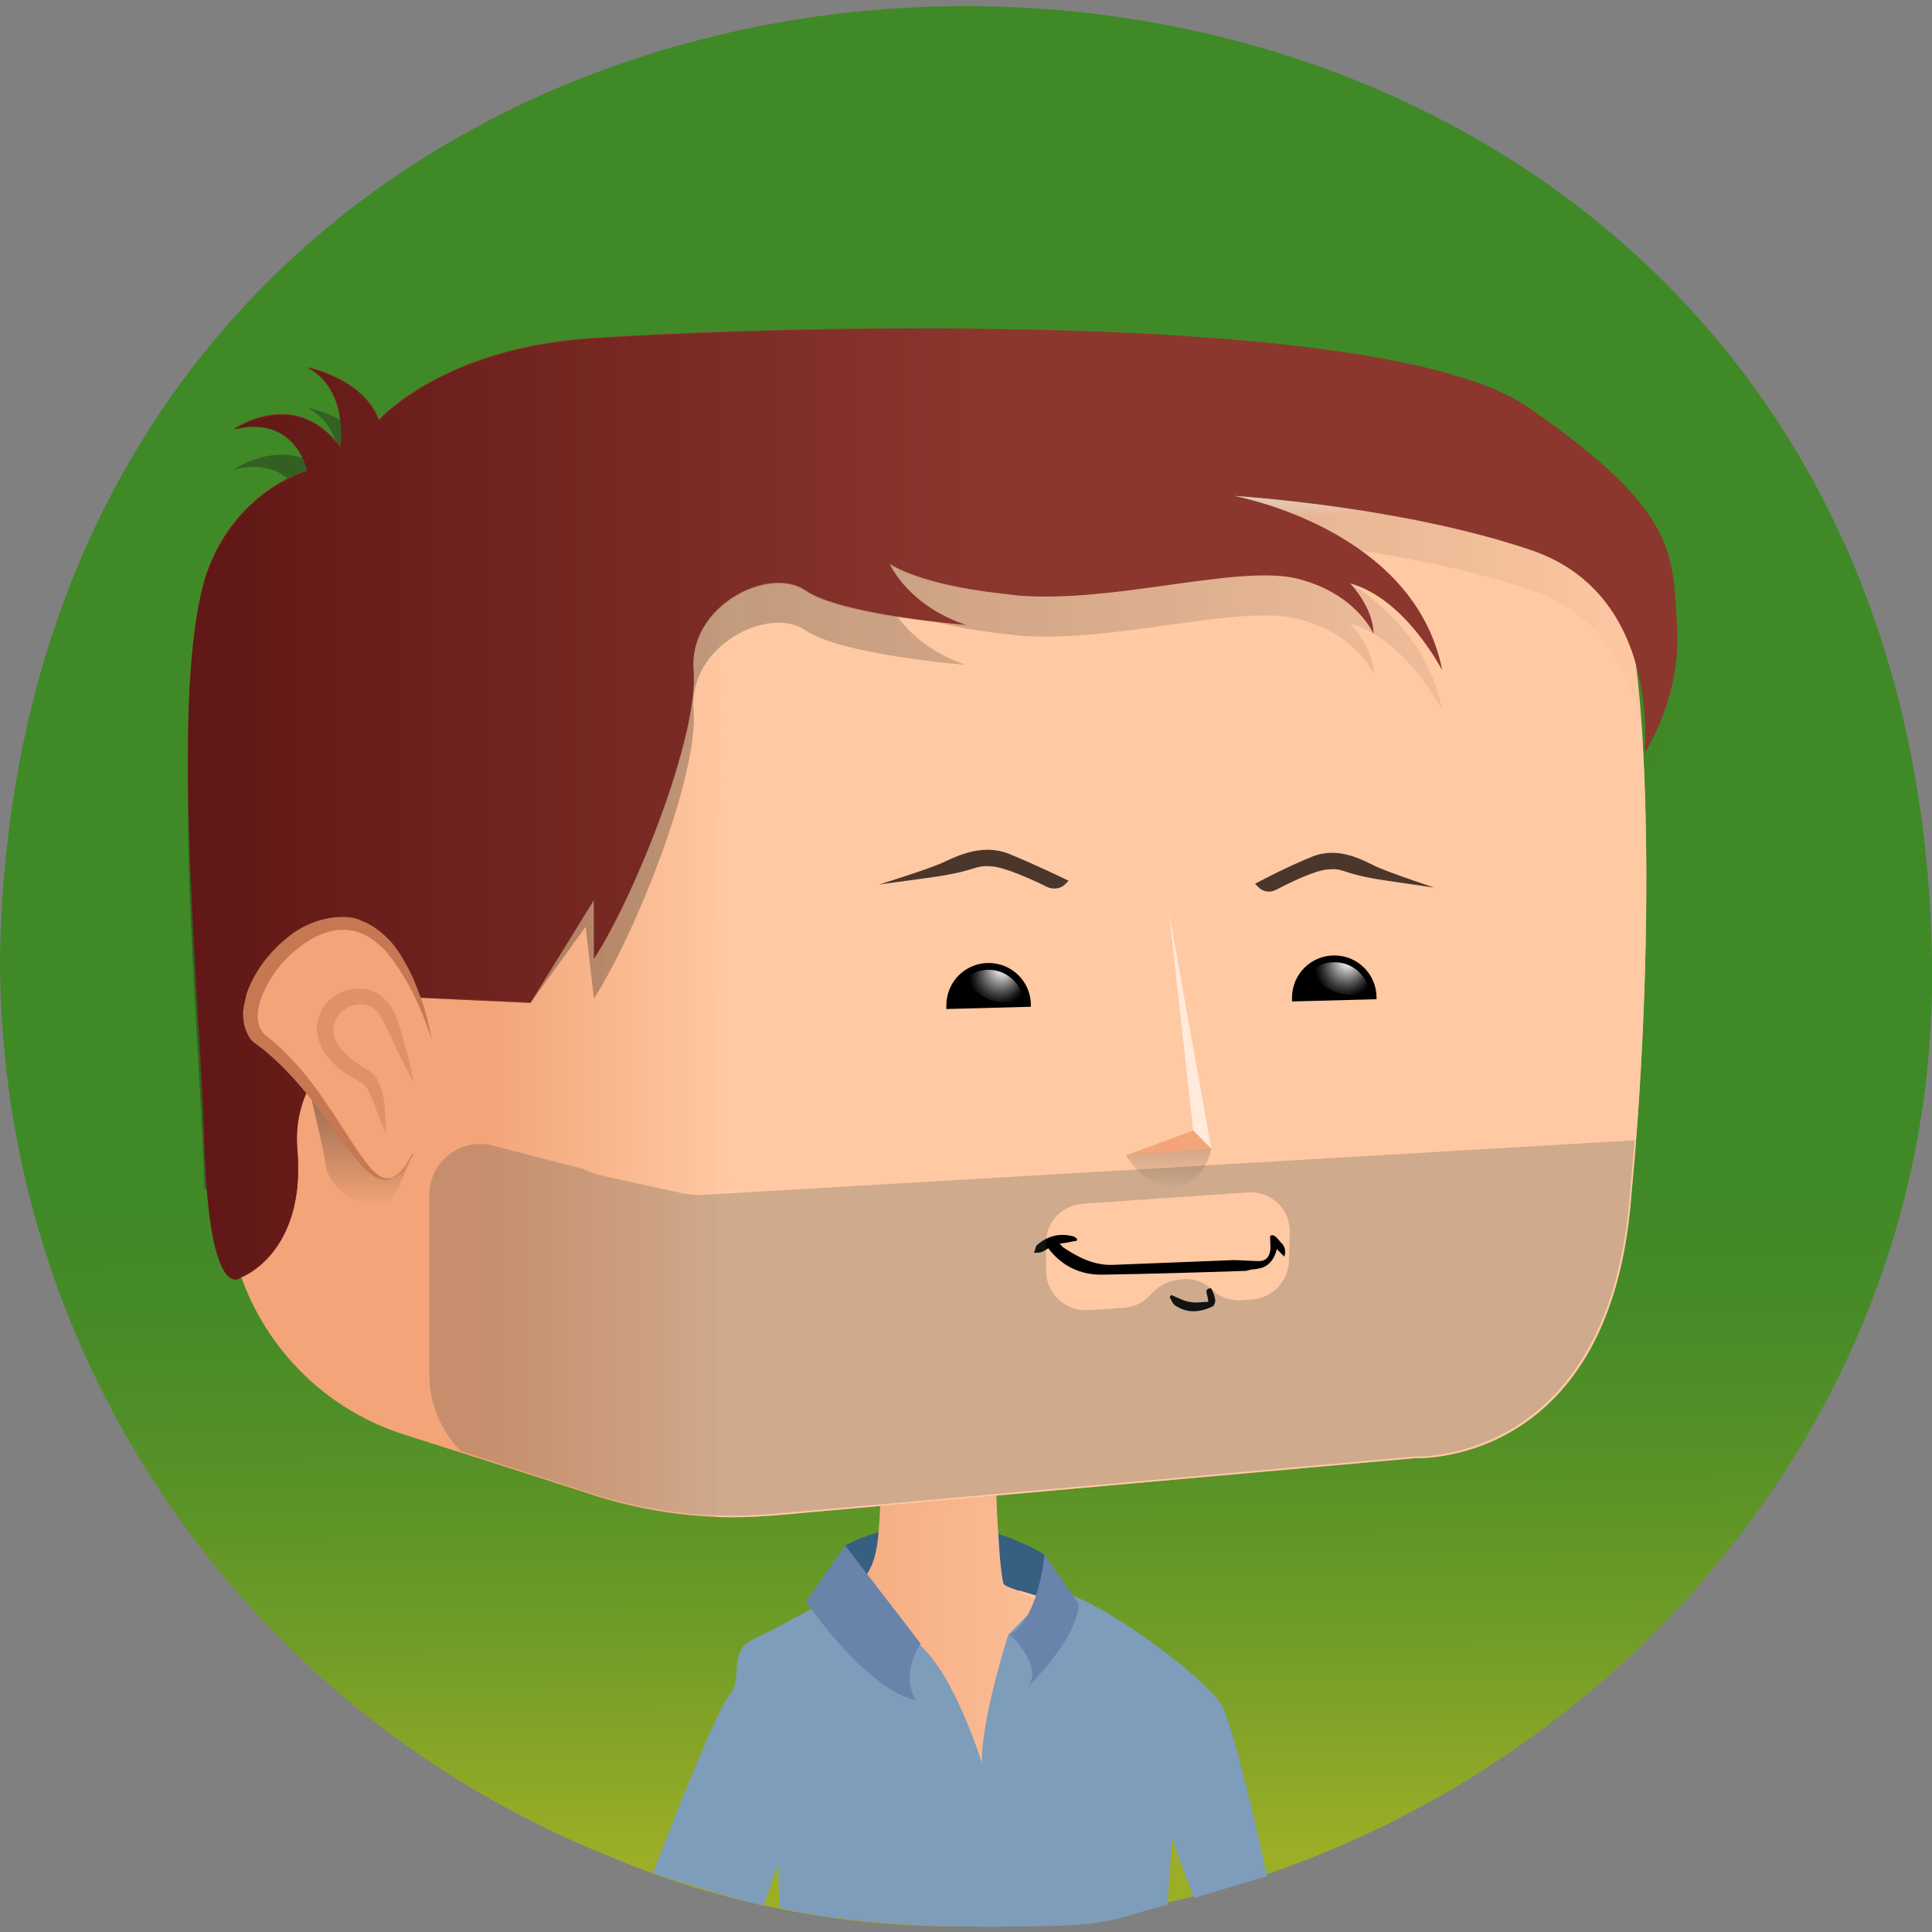 <?xml version="1.0" encoding="utf-8"?><svg xmlns="http://www.w3.org/2000/svg" viewBox="0 0 512 512"><rect x="0" y="0" width="512" height="512" fill="#808080" stroke="none"/><svg viewBox="0 0 256 256"><linearGradient id="a" x1="128.955" x2="127.035" y1="245.759" y2="9.177" gradientUnits="userSpaceOnUse"><stop offset="0" stop-color="#9cae27"/><stop offset=".008" stop-color="#99ad27"/><stop offset=".116" stop-color="#729d27"/><stop offset=".216" stop-color="#579227"/><stop offset=".303" stop-color="#468b27"/><stop offset=".369" stop-color="#408927"/></linearGradient><path fill="url(#a)" d="M256 127c1.6 89.8-95.1 153.1-175.7 118.8C33.1 226.7 0 180.8 0 127c2.8-168.2 253.1-168.3 256 0z"/></svg><svg viewBox="0 0 256 256"><path fill="#365f82" d="M112 204.8s4.5-2.8 12.4-2.8 14 4 14 4v9.6l-24.6-1.5-1.8-9.3z"/><path fill="#f3a478" d="M159.7 236.8l-61.1.8c1-2 2.8-17.8 3.7-19.3 1.6-1.8 8.2-5.3 8.6-5.5 4.3-4 5.2-4.9 5.6-10.8.1-1.1.1-2.3.2-3.8v-.8-.5-.5-1l15.1-3.5s.1 5.3.4 10.2c.2 3.7.5 7.2.8 7.8.1.2.8.5 2 .9h.1c11.6 4.7 20.6 21.2 24.6 26z"/><linearGradient id="b" x1="98.736" x2="156.8" y1="40.156" y2="40.156" gradientTransform="matrix(1 0 0 -1 0 255.244)" gradientUnits="userSpaceOnUse"><stop offset="0" stop-color="#ffc9a3" stop-opacity="0"/><stop offset=".996" stop-color="#ffc9a3"/><stop offset="1" stop-color="#ffc9a3"/></linearGradient><path fill="url(#b)" d="M156.8 238.3L98.7 233c1-2 2.7-13.2 3.6-14.7 1.6-1.8 8.2-5.3 8.6-5.5 4.3-4 5.2-4.9 5.6-10.8.1-1.1.1-2.3.2-3.8v-.8-.5-.5-1l15.1-3.5s.1 5.3.4 10.2c.2 3.7.5 7.2.8 7.8.1.2.8.5 2 .9h.1c11.6 4.7 17.7 22.7 21.7 27.5z"/><linearGradient id="c" x1="124.4" x2="124.4" y1="-760.606" y2="-768.231" gradientTransform="matrix(1 0 0 -1 0 -568.756)" gradientUnits="userSpaceOnUse"><stop offset="0" stop-color="#f3a478"/><stop offset="1" stop-color="#f3a478" stop-opacity="0"/></linearGradient><path fill="url(#c)" d="M132.3 202.1c-1.5.9-3.5 1.6-6.1 1.7-3.9.2-6.8-.5-9.7-1.8 0-.6.3-5.9.3-6.7l15.1-3.5c.1 1.7.4 9.1.4 10.3z"/><path fill="#ffc9a3" d="M157.9 223.6h-2.1c-1.2-1.2-2.7-2.4-4-3.4-.1-.1-.2-.1-.3-.1l-14.1.9c-.5 0-.5-.6-.1-.7l10.3-2.2c.3-.1.4-.5.1-.7-4.9-3.1-9.4-5-12.4-6.4l-.2-.1c-.1 0-.1-.2-.2-.2 4.5 1.4 16.2 4.2 23 12.9z"/><linearGradient id="d" x1="106.796" x2="120.859" y1="-788.587" y2="-788.587" gradientTransform="matrix(1 0 0 -1 0 -568.756)" gradientUnits="userSpaceOnUse"><stop offset="0" stop-color="#ffc9a3" stop-opacity="0"/><stop offset=".996" stop-color="#ffc9a3"/><stop offset="1" stop-color="#ffc9a3"/></linearGradient><path fill="url(#d)" d="M109.8 218.7c13.8 1.5 10.8 2.2 10.9 2.3l-9.4-.4c-.8-.1-2.6-.1-3.5 0-.5.1-1 0-.9-.6.1-.9 1.3-1.5 2.9-1.3z"/><path fill="#7d9dba" d="M110.7 211.4s-7.4 4.2-10.9 5.8c-3.5 1.7-1.2 5.2-3.2 7.5s-10.1 23.5-10.1 23.5 12.6 4 14.7 4.3l1.9-5.6.2 5.9s9.3 2.5 27.2 2.5 15.4-.7 24.2-2.9c.5-.1 0 0 0 0l.6-8.7 2.9 7.8 9.7-2.9s-4.2-19.5-6.1-22.8c-1.9-3.3-16.8-14.7-22.4-15.1l-5.8 5.9s-3.6 11.2-3.5 17c0 0-3.6-11.7-8.3-15.7-4.4-4.2-11.1-6.5-11.1-6.5z"/><path fill="#6984aa" d="M112 204.8l-5.2 7.4s7.8 11.6 14.6 13.1c0 0-2.3-2.9.6-7.5l-10-13zM138.4 206s-.7 8.4-4.6 10.6c0 0 4.7 4.3 2.3 7 0 0 6.9-6.7 6.8-11.1l-4.5-6.5z"/></svg><svg viewBox="0 0 256 256"><path fill="#f3a478" d="M216.6 153.5c-.2 2.2-.4 4.4-.6 6.7-3.4 34.2-28.4 33-28.4 33l-85 7.6c-2.6.2-5.2.3-7.8.2-5.2-.2-10.3-1.1-15.3-2.6-6.1-2-19.6-6.3-25.6-8.2-14.4-4.4-24.2-17.9-23.9-33l.1-3.1.8-36.1.3-16.7v-.4l.3-15.2c0-2.5.5-4.6 1.2-6.7.8-2.1 1.9-4 3.3-5.9 1.1-1.8 2.6-3.4 4.2-4.7 4-3.2 9.1-5.2 14.6-5.2h14.7l25.9 2.4c11.3.1 45.9-.1 56.6 0 11.8.3 34.7-3.6 46.6-2.4 3.9.4 6.7 1.2 8.8 2.4 2 1.1 3.4 2.6 4.3 4.4.2.3.4.7.6 1 1.2 2.2 1.5 3.2 2.6 8 .3 1.2.6 2.7 1 4.5 2.3 9.9 3.3 38.3.7 70z"/><path fill="#ffc9a3" d="M216.6 153.5c-.2 2.2-.4 4.4-.6 6.7-3.4 34.2-28.4 33-28.4 33l-85 7.6c-2.6.2-5.2.3-7.8.2l.2-36 .3-62.9.1-25.2 116.5-6.8c1.9 3.6 1.9 3.6 4.1 13.4 2.2 9.9 3.2 38.3.6 70z"/><linearGradient id="e" x1="63.105" x2="63.105" y1="86.523" y2="73.521" gradientUnits="userSpaceOnUse"><stop offset="0" stop-color="#ffc9a3" stop-opacity="0"/><stop offset="1" stop-color="#ffc9a3"/></linearGradient><path fill="url(#e)" d="M95.4 76.7l-.3 51-64.4-9.9.3-16.7v-.4l.3-15.2c.1-5 1.7-8.8 4.5-12.6.4-.6 1-1.6 1.5-2.1l.6-.6 57.5 6.5z"/><linearGradient id="f" x1="63.74" x2="96.99" y1="136.79" y2="136.79" gradientUnits="userSpaceOnUse"><stop offset="0" stop-color="#ffc9a3" stop-opacity="0"/><stop offset="1" stop-color="#ffc9a3"/></linearGradient><path fill="url(#f)" d="M97 200.9h-2.2c-5.2-.2-10.3-1.1-15.3-2.6l-15.7-5V72.6l31.7 4.1L97 200.9z"/><path fill="#ffeadc" d="M211.8 69.7l-162.6.4-9-2c4-3.2 9.1-5.2 14.6-5.2h14.7l25.3-.8 42.2-1.4c3.6-.1 7.3-.1 10.9-.1 11.8.3 38.9 1.2 50.8 2.3 3.9.4 6.7 1.2 8.8 2.4 2 1.2 3.3 2.7 4.3 4.4z"/><linearGradient id="g" x1="124.98" x2="124.98" y1="65.114" y2="68.354" gradientUnits="userSpaceOnUse"><stop offset="0" stop-color="#ffc9a3" stop-opacity="0"/><stop offset="1" stop-color="#ffc9a3"/></linearGradient><path fill="url(#g)" d="M212.4 70.8L95.5 77.7l-57.9-7.1c.1-.1.2-.3.4-.4 4.2-4.4 10.2-7.2 16.8-7.2h14.7l31.5 1.9s85.8-3.1 97.7-1.9c3.9.4 6.7 1.2 8.8 2.4 2.1 1.2 3.4 2.7 4.4 4.5.2.3.3.6.5.9z"/></svg><svg viewBox="0 0 256 256"><path d="M169.2 165.5c.4.4.6.7 1 1 .3-1.1-.2-1.6-.6-2-.4-.5-.9-1.1-1.3-.7 0 .9.1 1.5 0 2-.2 1-.8 1.3-1.5 1.3-1.4 0-2.7-.2-4.1-.1-4.9.2-10 .4-15.2.6-2.4.1-4.5-.9-6.6-2.3l-.5-.5c.9-.1 1.6-.3 2.3-.4v-.3c-.2-.1-.4-.3-.6-.3-1.6-.4-3.2-.1-4.6 1.1-.3.2-.3.7-.5 1.1.4 0 .7 0 1-.1.3-.1.6-.3.9-.5 1.9 2.5 4.4 3.5 7 3.5 6.6-.1 13-.3 19.1-.5.3 0 .7-.2 1-.2 1.4-.1 2.6-.5 3.2-2.7zM160.1 172.5c-.8 0-1.7.2-2.5 0-.8-.1-1.6-.6-2.4-.9-.1.1-.2.2-.2.3.2.4.4.8.6 1 1.7 1.2 3.4 1 5.1.2.2-.1.4-.7.3-1-.1-.5-.4-1.4-.6-1.4-1 .1-.3.9-.3 1.8z"/></svg><svg viewBox="0 0 256 256"><path d="M136.6 133.2v.2l-11.2.3v-.5c0-3.1 2.5-5.6 5.6-5.6 3.1 0 5.6 2.5 5.6 5.6z"/><radialGradient id="h" cx="131.779" cy="130.653" r="6.731" fx="132.977" fy="127.898" gradientUnits="userSpaceOnUse"><stop offset=".06" stop-color="#fff"/><stop offset=".206" stop-color="#a9a9a9"/><stop offset=".341" stop-color="#616161"/><stop offset=".452" stop-color="#2c2c2c"/><stop offset=".535" stop-color="#0c0c0c"/><stop offset=".581"/><stop offset="1"/></radialGradient><path fill="url(#h)" d="M135.6 132.2c-.8.4-1.6.6-2.5.6-2.2 0-4.2-1.3-5.1-3.2.8-.7 1.9-1.1 3-1.1 2.2 0 4.1 1.6 4.6 3.7z"/><g><path d="M182.4 132.2v.2l-11.2.3v-.5c0-3.1 2.5-5.6 5.6-5.6 3.1 0 5.6 2.5 5.6 5.6z"/><radialGradient id="i" cx="177.601" cy="129.653" r="6.731" fx="178.799" fy="126.898" gradientUnits="userSpaceOnUse"><stop offset=".06" stop-color="#fff"/><stop offset=".206" stop-color="#a9a9a9"/><stop offset=".341" stop-color="#616161"/><stop offset=".452" stop-color="#2c2c2c"/><stop offset=".535" stop-color="#0c0c0c"/><stop offset=".581"/><stop offset="1"/></radialGradient><path fill="url(#i)" d="M181.4 131.2c-.8.4-1.6.6-2.5.6-2.2 0-4.2-1.3-5.1-3.2.8-.7 1.9-1.1 3-1.1 2.3 0 4.2 1.6 4.6 3.7z"/></g></svg><svg viewBox="0 0 256 256"><path fill="#434c4b" d="M93.7 158.3c-1.3.1-2.5 0-3.8-.3l-5.5-1.2-4.1-.9c-1-.2-2-.5-3-1l-12-3.1c-4.2-1.1-8.4 2.1-8.4 6.5v23.9c0 3.9 1.6 7.5 4.2 10.1l18.2 5.9c5 1.5 10.2 2.4 15.3 2.6 2.6.1 5.2 0 7.8-.2l85-7.6s25 1.2 28.4-33c.3-2.9.5-5.8.8-8.7v-.2l-122.9 7.2zm77.1 8.8c-.1 2.7-2.2 4.9-4.9 5.1l-1.3.1c-1.5.1-3-.4-4-1.4-.8-.8-2-1.5-3.8-1.4-2.2.1-3.6 1.2-4.4 2.1-.9 1-2.1 1.6-3.5 1.7l-4.7.3c-3 .2-5.6-2.2-5.6-5.2v-3.7c0-2.8 2.1-5 4.9-5.2l21.8-1.5c3.1-.2 5.7 2.2 5.6 5.3l-.1 3.8z" opacity=".25"/></svg><svg viewBox="0 0 256 256"><g fill="#4b362c"><path d="M166.3 117.1l.5.5c.6.6 1.5.7 2.3.3 1.9-1 5.2-2.6 6.9-2.7 2.3-.2 1.6.6 7.8 1.5l6.2.9s-6-2-7.7-2.8c-1.7-.8-4.9-2.7-8.4-1.3s-7.6 3.6-7.6 3.6zM141.6 116.7l-.5.5c-.6.6-1.6.7-2.4.3-2-1-5.6-2.6-7.3-2.7-2.5-.2-1.7.6-8.3 1.5l-6.6.9s6.4-2 8.2-2.8 5.2-2.7 8.9-1.3c3.7 1.5 8 3.6 8 3.6z"/></g></svg><svg viewBox="0 0 256 256"><linearGradient id="j" x1="24.9" x2="222.267" y1="149.296" y2="149.296" gradientTransform="matrix(1 0 0 -1 0 256)" gradientUnits="userSpaceOnUse"><stop offset="0" stop-color="#1d1d1b" stop-opacity=".4"/><stop offset="1" stop-opacity="0"/></linearGradient><path fill="url(#j)" d="M217.9 105.1s2.4-21-15-26.9c-16.8-5.7-38-7.1-39.4-7.2 1.4.3 24 4.8 27.6 23.1-.3-.5-5-9.5-12.2-11.5 0 0 3.1 3.2 3.1 6.7 0 0-2.2-5.3-10-7.3s-24.5 3.3-37.2 2.2c-.9-.1-1.7-.2-2.5-.3-10.4-1.2-14.1-3.7-14.4-3.9.1.3 2.6 5.6 10.1 8.1 0 0-16.5-1.3-21.3-4.6-4.8-3.3-15.5 2-14.8 10.6s-7.7 29.7-13.2 38.2l-1.1-9.5-7.3 10.1-15-.7s-20.5 1.8-15.9 25.4c-2.7 6.2-6.9 6.9-6.9 6.9s-.9-2.6-5.4-7.1c-.4-13.4-2.2-34.2-2.2-51.4 0-9.7.6-18.2 2.2-23.8 2.2-7.3 7.6-12.5 13.6-14.5 0 0-1.5-7.5-9.7-5.5 0 0 8.2-5.7 14.1 2.4 0 0 1.2-7.7-4.4-10.6.5.1 7.6 1.7 9.5 7 0 0 8.4-9.5 28-10.8 8.8-.6 30.7-1.6 54-1.2 28.6.4 59.2 2.8 70.2 10.3 19.8 13.7 19.2 19.2 19.8 28.8.7 9.6-4.3 17-4.3 17z"/><path fill="#8b372e" d="M217.9 99.8s2.4-21-15-26.9c-16.8-5.7-38-7.1-39.4-7.2 1.4.3 24 4.8 27.6 23.1-.3-.5-5-9.5-12.2-11.5 0 0 3.1 3.2 3.1 6.7 0 0-2.2-5.3-10-7.3s-24.5 3.3-37.2 2.2c-.9-.1-1.7-.2-2.5-.3-10.4-1.2-14.1-3.7-14.4-3.9.1.3 2.6 5.6 10.1 8.1 0 0-16.5-1.3-21.3-4.6-4.8-3.3-15.5 2-14.8 10.6s-7.7 29.7-13.2 38.2v-7.8l-8.4 13.6-15-.7s-17.1 6.2-15.9 20.1c1.2 13.9-7.5 17-7.5 17s-4.1 3.7-4.8-17.2c-.4-13.4-2.2-34.2-2.2-51.4 0-9.7.6-18.2 2.2-23.8 2.2-7.3 7.6-12.5 13.6-14.5 0 0-1.5-7.5-9.7-5.5 0 0 8.2-5.7 14.1 2.4 0 0 1.2-7.7-4.4-10.6.5.1 7.6 1.7 9.5 7 0 0 8.4-9.5 28-10.8 8.8-.6 30.7-1.6 54-1.2 28.6.4 59.2 2.8 70.2 10.3 19.8 13.7 19.2 19.2 19.8 28.8.7 9.7-4.3 17.1-4.3 17.1z"/><linearGradient id="k" x1="24.9" x2="132.3" y1="104.581" y2="104.581" gradientTransform="translate(0 2)" gradientUnits="userSpaceOnUse"><stop offset="0" stop-color="#601715"/><stop offset="1" stop-color="#601715" stop-opacity="0"/></linearGradient><path fill="url(#k)" d="M132.3 78.7c-10.4-1.2-14.1-3.7-14.4-3.9.1.3 2.6 5.6 10.1 8.1 0 0-16.5-1.3-21.3-4.6-4.8-3.3-15.5 2-14.8 10.6s-7.7 29.7-13.2 38.2v-7.8l-8.4 13.6-15-.7s-17.1 6.2-15.9 20.1c1.2 13.9-7.5 17-7.5 17s-4.1 3.7-4.8-17.2c-.4-13.4-2.2-34.2-2.2-51.4 0-9.7.6-18.2 2.2-23.8 2.2-7.3 7.6-12.5 13.6-14.5 0 0-1.5-7.5-9.7-5.5 0 0 8.2-5.7 14.1 2.4 0 0 1.2-7.7-4.4-10.6.5.1 7.6 1.7 9.5 7 0 0 8.4-9.5 28-10.8 8.8-.6 30.7-1.6 54-1.2v35h.1z"/></svg><svg viewBox="0 0 256 256"><linearGradient id="l" x1="48.052" x2="48.052" y1="145.129" y2="159.742" gradientUnits="userSpaceOnUse"><stop offset="0" stop-color="#1d1d1b" stop-opacity=".4"/><stop offset="1" stop-opacity="0"/></linearGradient><path fill="url(#l)" d="M51.7 159c1.2-1.1 2.4-5.1 3.1-6.1 0 0-8.3.3-13.3-7.6-.9-1.5 1.1 5.2 1.7 9.3.6 3.4 6.1 6.7 8.5 4.4z"/><path fill="#f3a579" d="M54.7 152.8c-5.6 10.4-8.6-6.3-20.4-15.3-4.5-3.4 2.9-15.3 11.1-15.3S57 137.5 57 137.5"/><path fill="#c67852" d="M54.7 152.8c-.3.7-.7 1.4-1.1 2-.5.6-1 1.2-1.9 1.5-.8.2-1.7-.1-2.4-.6s-1.2-1-1.7-1.6c-1-1.2-1.9-2.4-2.8-3.6-.9-1.2-1.8-2.5-2.7-3.7-1.8-2.4-3.8-4.7-6-6.7-.6-.5-1.1-1-1.7-1.4l-.4-.3c-.1-.1-.4-.3-.5-.4-.4-.3-.6-.8-.8-1.2-.4-.9-.5-1.8-.5-2.7.1-.9.3-1.7.5-2.5 1.1-3.1 3.2-5.7 5.8-7.7 1.3-1 2.8-1.7 4.4-2.1.8-.2 1.6-.3 2.5-.3.9 0 1.7.1 2.5.5 1.6.6 2.9 1.7 4 2.9 1 1.2 1.8 2.6 2.5 4s1.2 2.9 1.7 4.3c.5 1.5.8 3 1.1 4.5-1-2.9-2.1-5.7-3.7-8.3-.8-1.3-1.6-2.5-2.6-3.6-1-1-2.2-1.9-3.5-2.3-.6-.2-1.3-.3-2-.3s-1.4.1-2 .3c-1.3.4-2.6 1.1-3.7 2-2.3 1.7-4.1 4.1-5.1 6.8-.5 1.3-.6 2.7-.2 3.8.1.3.3.5.4.7l.3.3.5.4c.6.5 1.2 1 1.8 1.6 2.3 2.2 4.2 4.6 5.9 7.2 1.8 2.5 3.3 5.2 5.1 7.6.5.6.9 1.2 1.5 1.6.5.5 1.2.8 1.9.7.7-.1 1.3-.6 1.8-1.2.3-.9.7-1.5 1.1-2.2z"/><g opacity=".44"><path fill="#c67852" d="M54.8 143.5c-1.5-2.8-2.8-5.8-4.2-8.5-.6-1.2-1.7-2-2.9-1.9-1.2 0-2.5.7-3.1 1.8-.6 1-.6 2.3.1 3.4s1.8 2.1 3.1 2.9l1 .6c.5.3.9.7 1.1 1.1.5.8.7 1.7.9 2.5.3 1.6.2 3.2.4 4.8-.4-.7-.7-1.5-1-2.2-.3-.8-.5-1.5-.8-2.2-.3-.7-.6-1.4-1-1.9-.2-.2-.4-.4-.6-.5l-1.1-.6c-1.4-.8-2.8-1.9-3.8-3.5-.5-.8-.8-1.7-.9-2.7-.1-1 .2-2 .7-2.9 1-1.7 2.9-2.7 4.9-2.7 1 0 2 .3 2.8.9.8.6 1.4 1.4 1.8 2.2.7 1.5 1.1 3.1 1.5 4.6.5 1.7.9 3.2 1.1 4.8z"/></g></svg><svg viewBox="0 0 256 256"><path fill="#ffeadc" d="M154.9 120.9l3.2 28.9 2.4 2.4z"/><path fill="#f3a478" d="M149.2 153.1l8.9-3.3 2.4 2.4z"/><linearGradient id="m" x1="154.872" x2="154.872" y1="152.216" y2="157.419" gradientUnits="userSpaceOnUse"><stop offset="0" stop-color="#1d1d1b" stop-opacity=".2"/><stop offset="1" stop-opacity="0"/></linearGradient><path fill="url(#m)" d="M160.5 152.2c-1 4.8-4.8 5.2-4.8 5.2s-3.7.2-6.5-4.3l11.3-.9z"/></svg></svg>